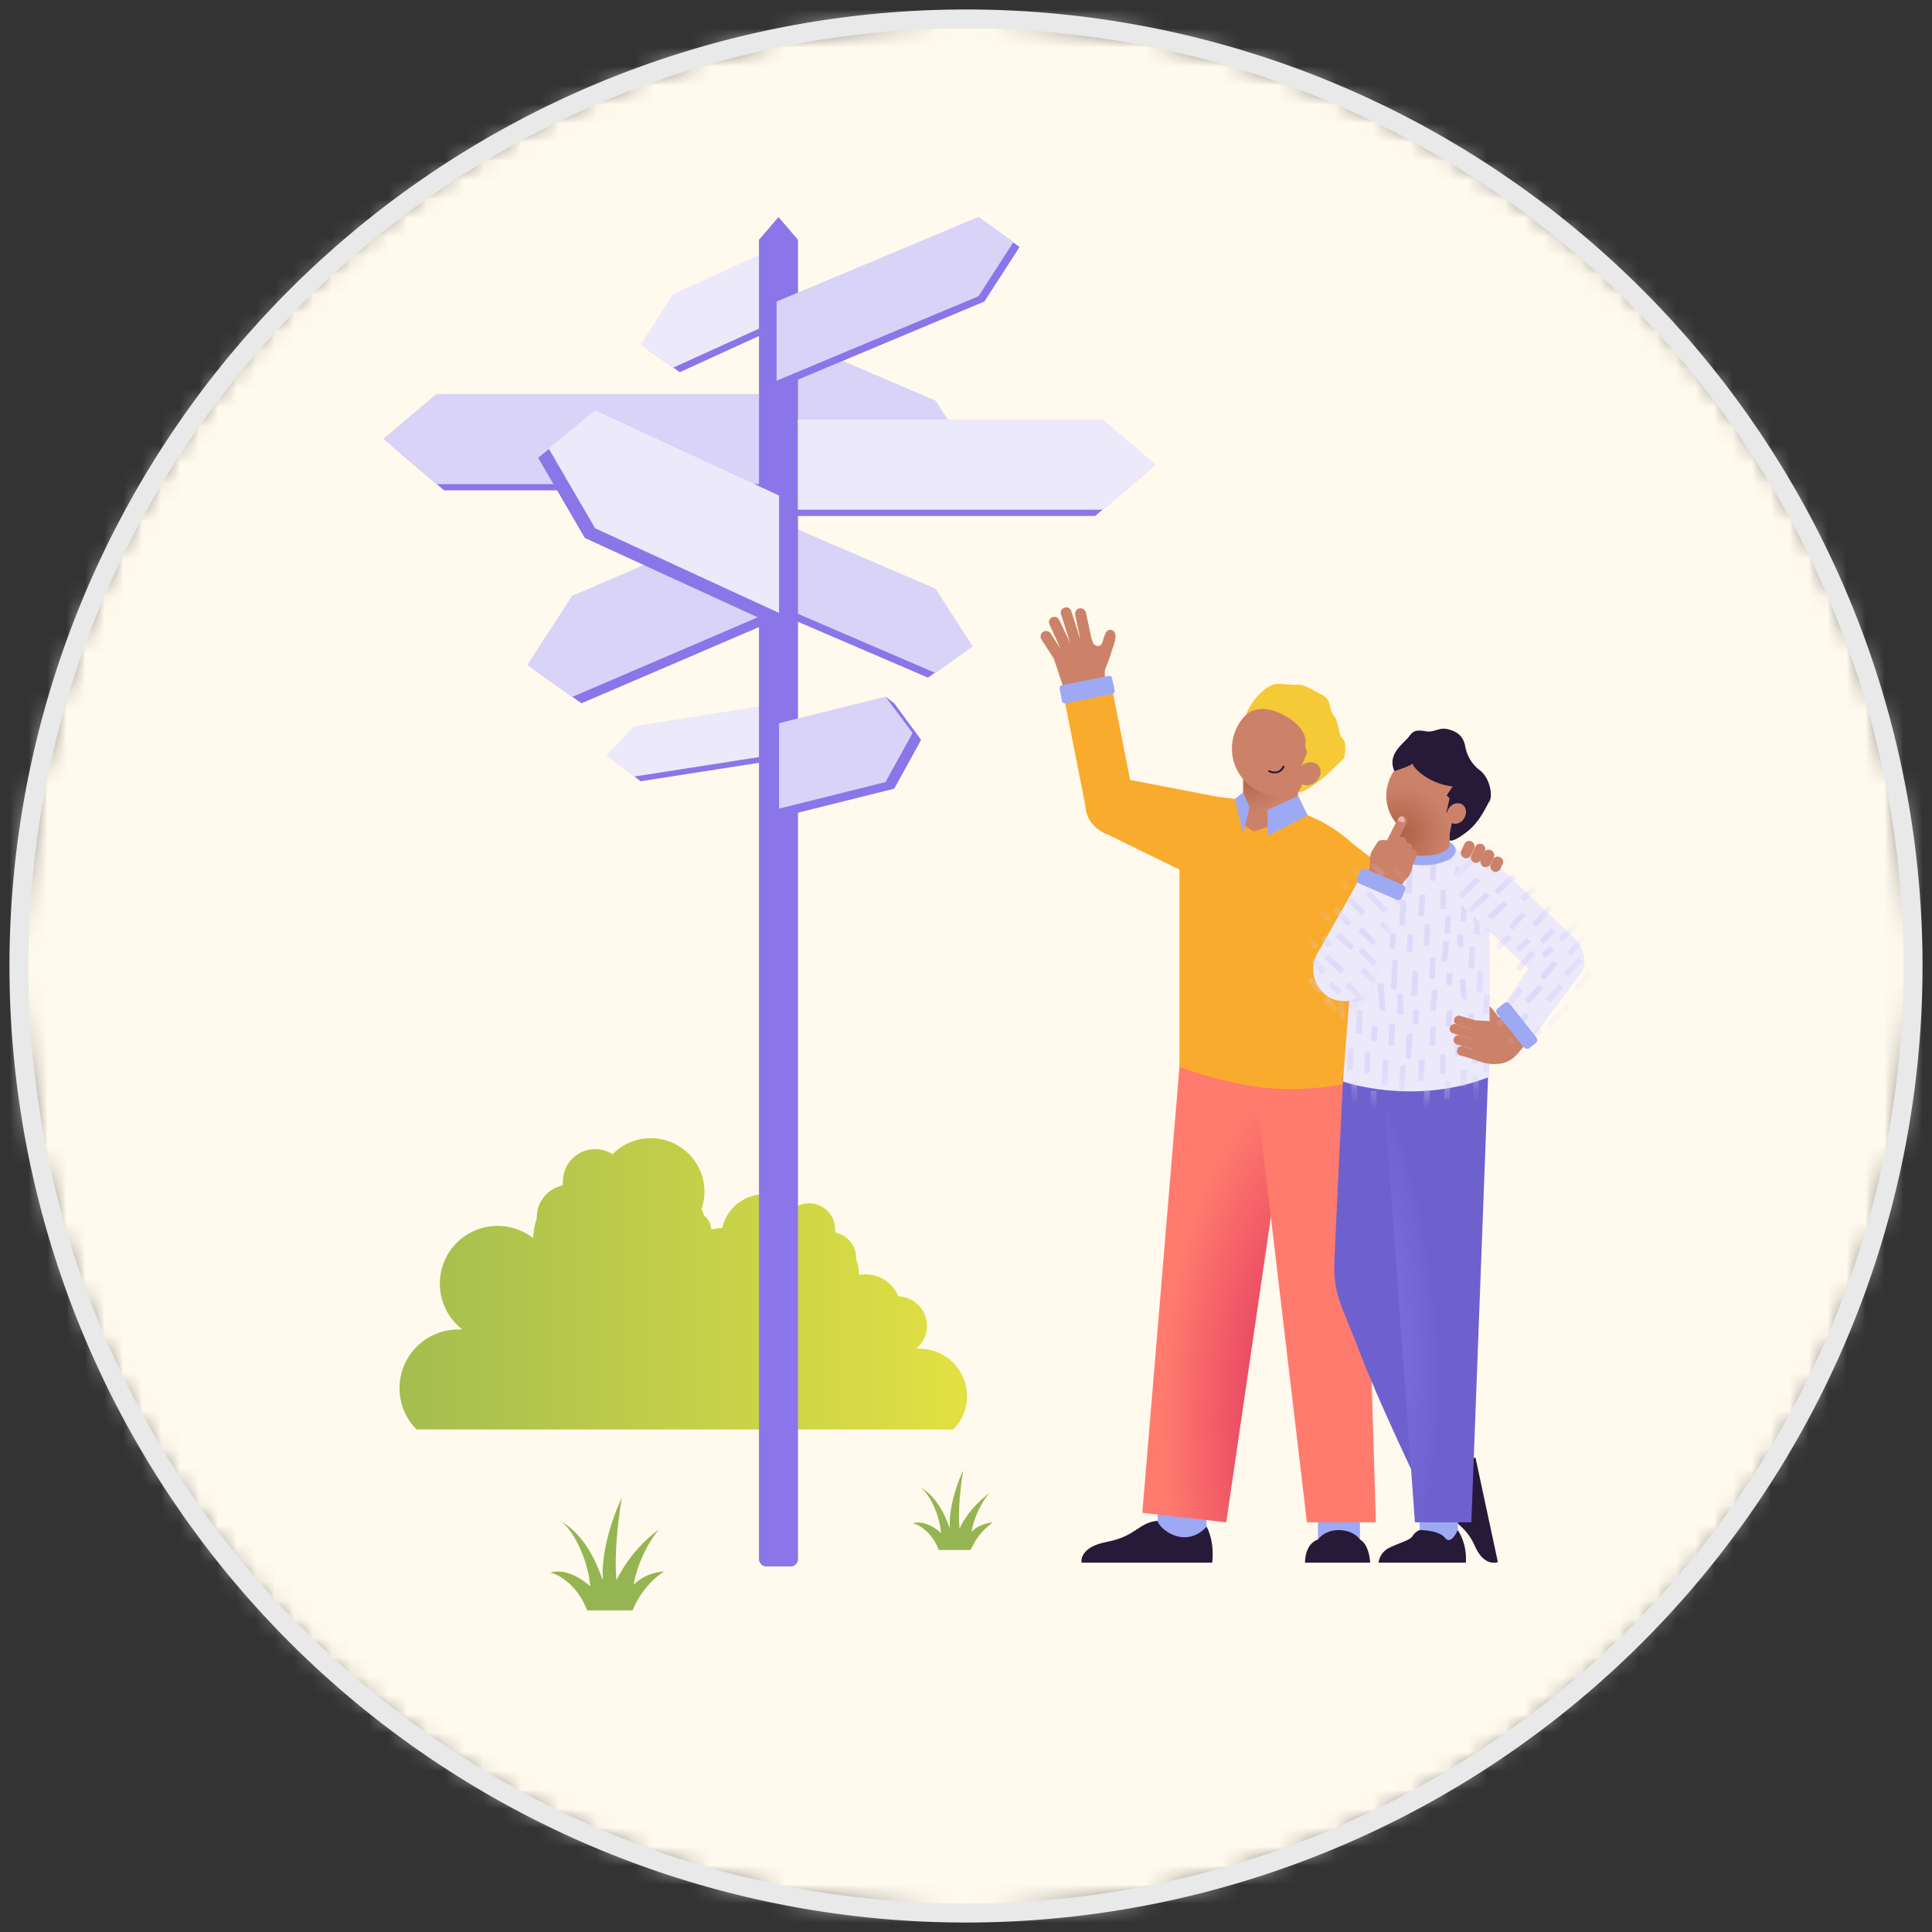 <svg xmlns="http://www.w3.org/2000/svg" width="102" height="102" fill="none"><rect width="100%" height="100%" fill="#333333" stroke="none"/><mask id="a" width="100" height="100" x="1" y="1" maskUnits="userSpaceOnUse" style="mask-type:alpha"><path fill="#D9D9D9" d="M51 101A50 50 0 1 0 51 1a50 50 0 0 0 0 100Z"/></mask><g mask="url(#a)"><path fill="#FFFAED" d="M102.3-.3H-.3v102.6h102.6V-.3Z"/><path fill="url(#b)" d="M48.56 71.2h-.17v-.02a1.54 1.54 0 0 0 .55-1.2 1.56 1.56 0 0 0-1.51-1.54 1.87 1.87 0 0 0-2.07-1.13l-.01-.05c0-.27-.06-.54-.15-.79v-.05a1.36 1.36 0 0 0-1.04-1.33l-.07-.05v-.14a1.37 1.37 0 0 0-2.1-1.16 2.28 2.28 0 0 0-3.86 1.1h-.05c-.18 0-.36.03-.53.08a.98.98 0 0 0-.39-.75 1.3 1.3 0 0 0-.13-.33 2.77 2.77 0 0 0-.32-2.5 2.83 2.83 0 0 0-4.37-.4 1.7 1.7 0 0 0-2.62 1.44v.17l-.07.05a1.71 1.71 0 0 0-1.31 1.66v.07a3.4 3.4 0 0 0-.19 1.04 1.94 1.94 0 0 0-3.76 4.8v.02h-.2a3.1 3.1 0 0 0-2.2 5.28h28.34a2.5 2.5 0 0 0-1.77-4.26v-.01Z"/><path fill="#9DA9F3" d="M71.8 79.96h-2.22v2.08h2.22v-2.08ZM63.7 79h-2.58v2.57h2.58V79Z"/><path fill="#271A38" d="M63.7 80.6s.43.7.3 1.9h-6.9s-.17-.82 1.36-1.1c1.53-.3 1.65-1.02 2.66-1.11 0 .34 1.39 1.57 2.58.32Zm5.2 1.9h3.44s-.04-.95-.54-1.22c-.43-.61-1.67-.72-2.22 0-.72.25-.68 1.22-.68 1.22Z"/><path fill="#CC8269" d="M55.07 33.36a.29.29 0 0 1 .4.08l.53.83-.59-1.3a.28.28 0 0 1 .13-.38.29.29 0 0 1 .38.14l.58 1.21-.5-1.56a.29.29 0 0 1 .54-.17l.5 1.56-.27-1.3a.29.29 0 0 1 .21-.35.3.3 0 0 1 .35.22l.28 1.3c.02.1.06.2.1.31.08.15.4.28.5-.06.1-.34.2-.78.54-.6.32.19.02.82-.08 1.15-.08.29-.18.56-.3.83-.14.32.1 1.03.1 1.03l-2.1.68-.73-2.2-.66-1.03a.29.29 0 0 1 .1-.4Z"/><path fill="url(#c)" d="m62.27 56.33-1.96 23.54 4.43.5 3.6-24.63s-.37-1.74-2.89-1.93c-2.5-.18-3.18 2.52-3.18 2.52Z"/><path fill="#FF7B6D" d="M66.22 56.85 69 80.37h3.64s-.61-20.9-.8-23.78c-.18-2.87-2.15-3.25-3.35-3.16-1.2.1-2.48 1.42-2.27 3.42Z"/><path fill="#F9AB2D" d="M70.4 43.76 74.6 47l2.21-1.75 2 1.16-2.91 3.01a1.99 1.99 0 0 1-2.29.41 59.9 59.9 0 0 1-4.2-2.13c.03-.07.99-3.94.99-3.94Zm-6.6 2.9-5.27-2.58c-.78-.28-1.32-.96-1.2-1.78a1.5 1.5 0 0 1 1.73-1.24l5.3 1.02c.82.13 1.34.72 1.2 1.54-.13.82-.96 3.17-1.77 3.04Z"/><path fill="#F9AB2D" d="m58.6 35.78 1.3 6.59a1.3 1.3 0 0 1-2.53.5l-1.3-6.58 2.53-.5Zm3.67 6.79v13.76s2.56.99 4.99 1.14c1.54.09 3.09-.06 4.59-.44v-12s-1.37-1.9-4.56-2.5c-3.39-.63-5.02-.72-5.02.04Z"/><path fill="url(#d)" d="m68.53 43.13-2.35.77-.55-.37v-2.9h2.9v2.5Z"/><path fill="#CC8269" d="M67.55 42.03a2.51 2.51 0 1 0 0-5.02 2.51 2.51 0 0 0 0 5.02Z"/><path fill="#F6CA36" d="M65.78 37.74s.57-.63 1.77-.1c1.2.54 1.5 1.32 1.35 1.73l.11.35-.32.78.32.21s-.3.92-.48 1.12c.32.04 1.18-.6 1.63-1.03l.8-.77s.19-.79-.07-1.03c-.26-.25-.18-.87-.48-1.24s-.07-.8-.6-1.07c-.54-.27-.9-.56-1.34-.54-.43.02-.88-.09-1.2-.02-.32.06-1.09.61-1.49 1.6Z"/><path fill="#CC8269" d="M69.45 41.28c.29-.23.36-.62.16-.86-.2-.24-.6-.24-.88 0-.28.23-.35.62-.15.86.2.24.6.24.88 0Z"/><path fill="#9DA9F3" d="m65.63 41.83.34.8-.34 1.37-.43-1.82.43-.35Zm1.29.92v1.38l2.12-1.08-.5-1.03-1.62.73Zm-8.39-7.07-2.47.5a.15.15 0 0 0-.12.17l.13.66c.01.09.1.14.18.12l2.47-.49c.09-.01.14-.1.13-.18l-.14-.66a.15.15 0 0 0-.18-.12Z"/><path fill="#271A38" d="M67.71 40.65a.52.52 0 0 1-.26.16.64.64 0 0 1-.47-.06.06.06 0 0 1-.02-.07.05.05 0 0 1 .04-.02.05.05 0 0 1 .03.01.6.6 0 0 0 .4.05.5.5 0 0 0 .3-.29.04.04 0 0 1 .04 0h.02a.05.05 0 0 1 .02.07 1 1 0 0 1-.1.15Zm8.56 36.91s.54-.47 1.63-.6l1.18 5.51s-.71.3-1.22-.86c-.52-1.16-1.18-1.14-1.45-1.94.3-.06 1.17-1.4-.14-2.11Z"/><path fill="#6E61CE" d="M70.9 57.1s-.38 7.68-.45 9.5c-.07 1.8.4 2.3 1.38 4.9.99 2.6 3.26 7.31 3.26 7.31S77 76.13 77 76c0-.13-1.86-20.3-1.86-20.3s-4.13-1.21-4.26 1.4Z"/><path fill="#9DA9F3" d="M76.97 79.85h-2.02v2.01h2.02v-2.01Z"/><path fill="#271A38" d="M76.96 80.78s.5.66.43 1.72h-4.61a1.02 1.02 0 0 1 .6-.8c.59-.28 1.08-.39 1.2-.61a.79.79 0 0 1 .37-.31s1-.01 1.34.41c.32.42.67-.41.67-.41Z"/><path fill="url(#e)" d="m78.57 56.67-.89 23.7H74.7L72.97 56.4s-.15-2.42 2.41-2.42c2.57 0 3.25 1.29 3.2 2.7Z"/><path fill="#ECE9FB" d="M78.64 56.85V45.52l-1.95-.74h-3.51l-1.78 5.9-.5 6.42s3.75 1.32 7.74-.25Z"/><mask id="f" width="9" height="14" x="70" y="44" maskUnits="userSpaceOnUse" style="mask-type:luminance"><path fill="#fff" d="M78.64 56.85V45.52l-1.95-.74h-3.51l-1.78 5.9-.5 6.42s3.75 1.32 7.74-.25Z"/></mask><g mask="url(#f)"><path fill="#D9D3F8" d="M75.75 51.66c.02-.35.03-.73.03-1.1h-.3c0 .38 0 .75-.02 1.1h.3Zm-3.4-1.57-.01.21h.3l.04-.7c0-.18 0-.37.02-.55v-.13l-.01-.04h-.3l-.01.68-.02.34a1 1 0 0 1-.01.19Zm3.45-3.84c0-.16.02-.33.04-.5.02-.18 0-.16 0-.23s.02 0 0-.02l-.3.02-.06.96.3.03c.01-.09.02-.17.01-.26Zm.54 2.12h-.02c-.03.3-.04.6-.06.92h.14l.15.02a.5.5 0 0 0 .01-.13l.01-.1.04-.72-.27.01Zm-2.7-2.17.04-.88-.3-.02c-.03.39-.04.78-.05 1.18l.3.02.01-.3Zm-1.93 6.67.02-.66h-.3v.08l-.02.59h.3v-.01Zm2.18-4.35-.02.33.3.03.02-.52.05-.5v-.33h-.3l-.05.99Zm2.59 1.45.03-.26-.3-.05-.12 1.08.3.05.1-.82Zm-2.35-5.13c0-.15 0-.3-.02-.45h-.3l.02.45h.3Zm2.3-.24-.1.84.3.03.05-.42.05-.42-.29-.03h-.01Zm-2.67 7.86.02.64h.31l-.03-.64h-.3Zm-2.09-7.86-.03.61c-.01.2-.01.41-.03.6l.3.04c.02-.2.02-.41.03-.62l.03-.61-.3-.02Zm-.27 6.47v-.39h-.3c0 .26-.02.5-.04.76h.3l.03-.37Zm2.9-1.73c-.01.3 0 .61-.03.91h.3l.04-.91h-.3Zm-1.93-1.43v-1.1h-.3v.99c-.01.05 0 .1 0 .14l.3-.03Zm-.24 2.87c0 .1 0 .22-.02.32v.33l-.02.17v.5h.3v-.48c0-.28.03-.55.04-.81l-.3-.03Zm2.78-5.44c.01-.24.02-.5.01-.75v-.03l-.3.04v.75l.3-.01Zm.31 3.47-.04.67-.01.28-.01.13v.04h.3l.06-1.13-.3.01Zm-.67-2.31.05-.64-.3-.02-.02.33-.02.32c-.01.1-.01.22-.03.32 0 .1 0 .23-.02.34h.31c.02-.2.02-.43.03-.64Zm1.79 1.5v-1.04l-.29.02-.02 1.01h.3Zm-3.33-.4v.16l-.02.33v.41c-.02.04 0 .08-.02.11h.3l.03-.75.02-.42v-.16h-.3v.31Zm.49 3.07c0 .26-.01.51-.03.77-.02.26-.01.52-.05.77l.31.02.02-.39.02-.39.01-.2.01-.19.01-.39h-.3Zm2.12 1.59-.1.85h.3c.05-.27.08-.55.1-.85h-.3Zm-3.96-3.91h-.01l-.29.02.01.53v.26l.01.13v.13h.3v-.27l-.01-.13v-.65l-.01-.02Zm3.29.01h.23l.06-.86.01-.24v-.03h-.01l-.29.02-.08 1.11h.08Zm-.1 3.57.03-.63-.3-.04-.08 1.3h.31l.04-.63Zm-2.1-6.46h-.3l-.04.8h.3c0-.28.03-.54.04-.8Zm3.94 5.88h-.01l-.3.02-.05.63h.3l.06-.65Zm-6.02-6.97.03.42v.2h.31c0-.2-.03-.4-.05-.6l-.3-.02Zm2.73 4.91c-.03.26-.04.53-.06.79l.3.03.05-.81-.3-.01Zm-2.78-.15.01 1.08h.3v-1.09l-.3.01Zm2.41 2.78h-.3l.09 1.17h.3l-.07-1.18-.02.01Zm-2.1 1.06a.29.29 0 0 1 0-.1h-.01l-.3.04.01.17h.31a.38.38 0 0 1 0-.11Zm.53-5.48v-.57l.02-.3h-.31l-.02 1.14h.3v-.28Zm7.18 5.51.03-.45v-.05h-.01l-.3.02-.03.6h.3v-.12Zm.02-8.61h-.3l-.03.37c.1.03.2.04.3.04.02-.13.02-.26.03-.4Zm-1.26 7.81a8.64 8.64 0 0 1-.05-.51v-.02h-.02l-.28.04.1 1.02.3.02-.02-.27c0-.1-.01-.19-.03-.28Zm.34-4.78h.3l.03-.9h-.3l-.03.9Zm-.74-.36h.16c0-.45-.04-.87-.03-1.32h-.31c0 .45.04.87.04 1.31l.14.01Zm1.01 4.2-.06 1.1h.3l.06-1.08-.3-.03ZM76.96 50h.3v-.09c0-.09 0-.17-.02-.26v-.26c0-.1 0-.05-.02-.07h-.01l-.22.02h-.07l.04.65Zm1.72-2.68-.3-.04-.06.58.3.04.06-.58Zm-.9.82c.03.4.04.8.05 1.2l.3-.02c0-.4-.03-.78-.04-1.18h-.3Zm.11-2.58-.04-.76h-.3l.03.78.3-.02Zm-.73 2.24-.06.83.3.03c.02-.29.05-.56.06-.86h-.3Zm.72 2.2-.3-.04-.05 1.18h.3l.05-1.15Zm.6-4.66-.1 1.29.3.02.1-1.28-.3-.04ZM72.67 57.6h-.3l-.02.68-.01.34-.01.17-.01.21h.3c0-.23.01-.47.04-.72.02-.24 0-.36 0-.53l.02-.13c0-.04 0-.02-.01-.02Zm2.79-2.4.3.02.01-.25.03-.5.03-.24h-.31l-.06.97Zm.83 1.9c-.03.28-.03.6-.06.9l.15.02h.14c.01-.04.02-.08.01-.12l.01-.1.05-.72h-.3v.01Zm-2.68-2.18.05-.88-.3-.02c-.03.39-.05.78-.06 1.18h.3l.01-.28Zm.6 1.32h-.3c0 .34-.03.67-.05 1 0 .1-.01.21-.03.31l.3.04.04-.5a71.55 71.55 0 0 0 .05-.84c0-.02 0 0 0 0Zm-.11-2.69v-.44h-.32l.02.45h.3Zm2.31-.23-.1.84.3.03.05-.42.05-.42-.3-.03Zm-4.77 0-.03.61-.02.6.3.04c.02-.2.02-.41.03-.62l.02-.62-.3-.01Zm.71 2.2h-.3l-.01 1v.14l.3-.03v-1.1Zm2.55-1.46v-.78l-.3.03v.75h.3Zm.6 3.46h-.31l-.03.67-.01.27-.01.14-.01.04h.3l.07-1.12Zm-1.21-2.96-.03.32c-.01.11-.03.21-.03.33l-.02.32c0 .12 0 .23-.02.33l.3.02.04-.66.05-.65-.3-.01Zm1.24-1.45-.03.26.3.03.03-.29h-.3Zm.77 3.6.02-.39v-.65l-.29.03-.02 1.01h.3Zm-3.3-.72-.02.32v.17l-.02.33v.41c0 .03 0 .07-.02.1h.31l.03-.76.01-.42.01-.14v-.02H73Zm-1.37 1.08-.29.02v.53l.01.26v.26h.3a.3.3 0 0 0 0-.13v-.68l-.01-.25c0-.08.01 0-.01 0Zm3.58-.85.02-.26v-.02h-.31a39 39 0 0 1-.07 1.13h.3c.03-.26.04-.56.06-.85Zm-2.08-2.89-.01-.23h-.3l.01.24.3-.01Zm-.7.85-.01.01c-.01.26-.03.51-.03.78h.3c0-.27.02-.53.04-.8l-.3.01Zm-1.8-1.08.05.42v.2h.3c0-.2-.02-.4-.04-.6l-.3-.02Zm.81 2.54v-.29h-.3l-.01 1.14h.3v-.29l.01-.56Zm7.16-2.11c.02-.13.03-.26.03-.4h-.3l-.02.36c.1.03.2.04.3.04Zm-.58 2.61.03-.9-.3.02c-.02.28-.02.6-.03.88h.3Zm-.88-.34c0-.46-.04-.88-.04-1.34h-.3c-.01.45.04.87.04 1.31h.3v.02Zm1.52.24-.3-.04h-.01l-.05.6.3.03.06-.6Zm-.56 2c0-.4-.03-.78-.04-1.18h-.3l.05 1.2.3-.02Zm-.24-3.76c-.01-.25-.03-.5-.03-.76h-.31c0 .27.02.54.04.8l.3-.04Zm-.73 2.22-.05.84.3.03.06-.85h-.31v-.01Zm1.63-2.42-.3-.03-.1 1.3.3.02.1-1.3Z" opacity=".7"/><path fill="url(#g)" d="M68.9 54.58c2.4 0 4.33-2.15 4.33-4.81 0-2.66-1.94-4.81-4.33-4.81s-4.33 2.15-4.33 4.8c0 2.67 1.94 4.82 4.33 4.82Z" opacity=".4"/></g><path fill="#9DA9F3" d="M75.09 45.68c.98 0 1.77-.35 1.77-.78 0-.43-.8-.78-1.77-.78-.98 0-1.78.35-1.78.78 0 .43.8.78 1.78.78Z"/><path fill="url(#h)" d="M77.75 42.03a2.28 2.28 0 1 0-3.92 1.56v.92l-.02.07c0 .33.61.6 1.37.6.76 0 1.35-.27 1.35-.6v-.54a2.28 2.28 0 0 0 1.22-2Z"/><path fill="#271A38" d="M73.62 40.71s.79-.24.96-.4c.06.32.99 1.1 2.12 1.21-.2.27-.35.51-.31.5.04 0 .14.13.14.13l-.17.75h.4l-.23 1.14v.32s.12.16.86-.4c.75-.55 1.07-1.4 1.25-1.66.17-.27.05-1.24-.56-1.67a2.02 2.02 0 0 1-.72-1.21c-.08-.42-.27-.77-.96-.93-.45-.09-.68.19-1.1.12-.44-.07-.66-.08-.9.26-.24.35-1.2.92-.78 1.84Z"/><path fill="#CC8269" d="M77.3 43.2c.16-.25.12-.58-.1-.73-.23-.14-.55-.04-.72.22-.16.26-.12.59.1.73.23.15.55.05.72-.21ZM79 54.45v-.01a.25.25 0 0 0-.17-.3l-1.75-.51a.25.25 0 0 0-.3.16v.01c-.05.13.03.27.16.3l1.75.52c.13.03.26-.04.3-.17Z"/><path fill="#CC8269" d="M78.76 54.9v-.01a.25.25 0 0 0-.16-.3l-1.75-.52a.25.25 0 0 0-.3.17l-.01.01c-.04.13.04.27.17.3l1.74.51c.14.04.27-.03.31-.16Zm.21.58a.25.25 0 0 0-.16-.31l-1.75-.51a.25.25 0 0 0-.3.17h-.01c-.04.14.04.27.17.31l1.74.5c.14.05.27-.03.31-.16Zm-.24.46a.25.25 0 0 0-.16-.31l-1.33-.39a.25.25 0 0 0-.3.17v.01c-.05.13.03.27.16.3l1.33.39c.13.04.26-.04.3-.17Zm-6.79-9.27a4.62 4.62 0 0 1 1.6-2.19c.44-.3.8.23.97.6.17.37.1 1.04-.33 1.39a3 3 0 0 0-.47.99l-1.77-.79Z"/><path fill="#CC8269" d="M74.7 44.88h-.02a.25.25 0 0 0-.33.1l-.42.83a.25.25 0 0 0 .1.33h.01c.12.07.27.02.33-.1l.43-.83a.25.25 0 0 0-.1-.33Z"/><path fill="#CC8269" d="M74.43 44.53h-.01a.25.25 0 0 0-.33.1l-.43.82a.25.25 0 0 0 .11.33h.01c.12.07.27.02.33-.1l.42-.82a.25.25 0 0 0-.1-.33Z"/><path fill="#CC8269" d="M74.13 44.22h-.01a.25.25 0 0 0-.33.1l-.42.83a.25.25 0 0 0 .1.33h.01c.12.06.27.02.33-.1l.43-.83a.25.25 0 0 0-.11-.33Z"/><path fill="#CC8269" d="M74.15 43.12a.25.25 0 0 0-.34.1l-.83 1.62a.25.25 0 0 0 .1.34h.02c.12.06.26.01.33-.1l.83-1.62a.25.25 0 0 0-.1-.34Z"/><path fill="#CC8269" d="M72.23 46.18c.08-.26.11-.53.1-.8-.05-.33.26-.67.37-.88.1-.22.54-.2 1 .04-.2.28-1.47 1.64-1.47 1.64Z"/><path fill="#EDB3B2" d="m73.78 43.32.33.12s.17-.27-.12-.34c-.12-.02-.2.22-.2.22Z"/><path fill="#CC8269" d="M78.64 53.11c.15.16.3.33.42.52.2.28 1.17 0 1.17 0s.55 1.19.16 1.68-.7.87-1.53.87c-.55 0-1.2-.32-1.2-.32l.29-1.99.69.04v-.8Z"/><path fill="#ECE9FB" d="M83.5 50.12c-.06-.2-.18-.39-.34-.54l-4.04-3.87a1.43 1.43 0 0 0-2.4 1.06c.01.37.17.73.44.99l3.52 3.38-1.38 2.09 1.3 1.98 2.82-3.78a1.24 1.24 0 0 0 .09-1.31Z"/><mask id="i" width="8" height="11" x="76" y="45" maskUnits="userSpaceOnUse" style="mask-type:luminance"><path fill="#fff" d="M83.5 50.12c-.06-.2-.18-.39-.34-.54l-4.04-3.87a1.43 1.43 0 0 0-2.4 1.06c.01.37.17.73.44.99l3.52 3.38-1.38 2.09 1.3 1.98 2.82-3.78a1.24 1.24 0 0 0 .09-1.31Z"/></mask><g fill="#D9D3F8" mask="url(#i)" opacity=".7"><path d="M76.92 51.36c.27-.24.53-.51.78-.77l-.22-.2c-.26.25-.52.53-.77.76l.09.1.12.1Zm3.74-3.92.37-.34.16-.15v-.02l-.22-.2-.71.66.2.22.2-.17Zm-1.08 1.91c-.23.18-.44.4-.67.61l.1.12.1.1a.73.73 0 0 0 .09-.06l.08-.08.53-.49-.21-.2h-.02Zm-.46-3.42.63-.61a2.14 2.14 0 0 1-.2-.23c-.29.27-.58.54-.85.83l.2.22.22-.2Zm-.47 1.37-.05-.04-.17-.15-.72.68-.24.21.2.23c.13-.1.25-.23.37-.34l.37-.35.24-.22v-.02Zm-.05 3.33.21-.18c-.05-.09-.11-.16-.17-.24h-.01c-.27.25-.55.48-.82.7l.18.25.62-.53Zm3.65-3.96c-.22.18-.43.37-.66.54l.2.23c.12-.09.23-.18.33-.28l.32-.26-.2-.23Zm-4.57 2.21-.21-.2c-.23.2-.44.44-.66.64l.23.2.64-.64Zm.09-3.37-.2-.21h-.01l-.69.71a.9.9 0 0 0-.1.12l.25.18.75-.8Zm2.87.67c.17-.18.36-.37.52-.56h.01l-.24-.18-.52.54.23.2Zm-1.94 2.93-.22-.2-.48.47-.2.18-.1.1-.03.03.23.2.8-.78Zm.88-2.34.48-.43-.21-.21-.24.21-.25.22-.23.23-.24.23.2.21.49-.46Zm2.38-.64-.22-.2-.2.16.2.22.22-.18Zm-2.1 2.95.26-.28.28-.28.18-.19-.24-.18-.7.73.04.05.18.15Zm-1.92-2.78-.24.22-.11.1-.24.25-.1.1-.13.13-.05.05-.09.07.22.22.53-.53.3-.3a.53.53 0 0 0 .11-.1h.01l-.21-.22Zm1.45 1.67.18-.17.02-.02v-.01l-.23-.19c-.27.26-.55.53-.83.77l.07.05c.04.06.1.12.16.16l.63-.59Zm-.64-3.38c-.2.17-.39.35-.56.54l.2.22.57-.56-.21-.21Zm-1.17 6.98-.46.42.2.22.5-.44-.24-.2Zm-.54-3.34-.2-.22h-.02l-.57.55.2.22.59-.55Zm-.6-2.65.2-.2.4-.41.2-.2a2.14 2.14 0 0 1-.22-.21l-.8.82.22.2Zm6.48 7.62-.05-.04-.16-.14c-.17.15-.32.33-.48.48l-.25.24-.12.12-.16.15.22.21.51-.5.4-.38a.77.77 0 0 1 .08-.1c.01 0 .02-.02.01-.03Zm-4.45.76-.22-.18-.44.41.22.22.07-.09.33-.3.04-.04v-.02Zm3.06-2.22.36-.41.17-.22.08-.1.08-.1v-.01l-.24-.17-.68.81.23.2Zm-1.79 3.03-.06.07-.4.4c.02.04.06.08.1.1l.1.11c.16-.14.33-.3.47-.46l-.2-.22ZM84 48.06l-.21-.22-.28.26c.06.08.12.16.2.23l.3-.27Zm-6.25 4.83.31-.41a.01.01 0 0 0 .01-.01v-.02l-.23-.17-.63.82.22.22.16-.22.16-.21Zm3 .75-.23-.19c-.17.19-.36.36-.53.52l.2.22.3-.27.14-.14.07-.07.06-.06-.01-.01Zm.52-4 .22.2.64-.64-.23-.2-.63.64Zm2.75 5.22-.21-.2c-.23.2-.44.43-.66.63l.23.2.64-.63Zm.09-3.38-.2-.2h-.01l-.69.71-.1.1.25.2c.25-.27.5-.55.75-.8Zm-2.89 2.73-.23.24-.12.11a.59.59 0 0 0-.11.11l-.12.12-.35.35.22.2.23-.23.12-.1c.19-.21.38-.39.57-.57l-.2-.23Zm-.13-5.24c.32-.33.56-.66.88-.99a.62.62 0 0 1-.08-.08l-.07-.06-.08-.06c-.3.33-.56.66-.87.98l.1.1.12.1Zm-2.25 3.64-.8.77.23.2.77-.73-.2-.24Zm.33-1.44.05-.06.17-.2.16-.2.05-.06s.01 0 0 0l-.17-.14-.07-.04-.42.5.02.03.21.17Zm2.86-.98-.2-.24-.44.38.18.26.46-.4Zm2.25 2.08c-.09.07-.16.15-.24.23a.58.58 0 0 0-.11.11l-.24.23-.1.12-.13.11-.05.06-.09.08.22.21.53-.53.31-.3.1-.1.01-.02-.21-.2ZM82.1 55.7l.14-.14.28-.27-.1-.1-.12-.1-.56.53c-.18.18-.36.37-.55.53l.2.21.3-.25.27-.28.14-.13Zm-1.28-5.52-.8.91.24.19.78-.9-.22-.2Zm2.94-.68-.24-.18-.77.94c.07.07.15.14.24.2.26-.32.5-.64.77-.96Zm-1.23 2.63-.22-.19c-.11.14-.24.27-.36.4l-.17.19-.09.1-.08.1.2.2a.39.39 0 0 0 .1-.1.4.4 0 0 0 .08-.1l.1-.09.09-.1.18-.2.16-.18.01-.03Zm.12-3.77.49-.57-.23-.2-.5.59c.08.07.15.13.24.18Zm-2.26 3.99.02-.02-.22-.2-.59.69.24.18c.09-.1.18-.23.28-.33l.27-.32Zm-.86 1.53.1-.08-.23-.18-.44.42.24.2.33-.36Zm3.85.32-.2-.21h-.02l-.57.55.2.21.59-.55Zm-2.87-1.42.23.2.74-.8-.24-.2-.73.8Zm-.53-2.71.2.22.63-.58-.21-.2-.62.56Zm-1.08 4.86-.23-.18-.13.15.23.2.07-.09.05-.08Zm.5-3.56-.84.84.22.22.83-.84-.2-.22Zm3.38.19.2-.2.4-.41.2-.2-.22-.21-.8.8c.08.1.14.14.22.22Zm.46-2.95c-.32.28-.64.6-.95.87l.2.23.95-.87-.2-.23Z"/></g><path fill="#ECE9FB" d="m69.62 50.22 2.3-4.08 2.06.84-1.46 4.7a1.63 1.63 0 0 1-2.39.95 1.73 1.73 0 0 1-.51-2.41Z"/><mask id="j" width="5" height="7" x="69" y="46" maskUnits="userSpaceOnUse" style="mask-type:luminance"><path fill="#fff" d="m69.62 50.22 2.3-4.08 2.06.84-1.46 4.7a1.63 1.63 0 0 1-2.39.95 1.73 1.73 0 0 1-.51-2.41Z"/></mask><g fill="#D9D3F8" mask="url(#j)" opacity=".7"><path d="M69.02 51.8c.18.23.4.45.59.69l.12-.1.11-.09a.72.72 0 0 0-.07-.09l-.08-.1-.45-.53-.2.2-.02.02Zm1.25 1.03-.18-.22-.25.17c.23.3.47.57.68.86l.25-.18-.5-.63Zm-1.52-.17-.2.22.43.5.19.2.09.1.02.04.22-.22-.75-.84Zm4.26-4.06-.04.06-.15.15c.15.18.32.34.47.5l.22.26.11.13.14.16.23-.21-.48-.53-.36-.4-.1-.1-.04-.01Zm-1.19-2.57-.58-.65-.24.18.8.88.22-.2-.2-.2Zm-.32 3.92-.4-.38-.2-.18-.11-.08-.1-.07-.19.23c.27.22.52.46.8.7l.2-.22Zm1.68-3.39-.05.05-.16.16.65.74.22.26.23-.2-.33-.38-.34-.39-.21-.24h-.01Zm-3.89-.28.41.45c.13.16.29.3.41.45l.24-.18-.41-.46-.42-.46-.23.2Zm4.06 4.52c-.06.08-.12.15-.2.22.2.18.36.38.51.56l.23-.2-.26-.29-.13-.15-.08-.07-.05-.07h-.02Zm-3.98-.68.22-.22-.6-.65-.21.21.6.66Zm1.97-2.76-.21.2.68.71.1.1.2-.23-.77-.78Zm2.61 3 .22.24.1.12.12.13.11.12.34.36.2-.22-.21-.23-.11-.13-.54-.6-.23.2v.01Zm-1.69 2.31.72.83c.08-.06.15-.14.22-.21l-.7-.8-.24.18Zm-1.43-.39-.06-.05-.2-.17-.2-.18-.04-.05h-.01l-.15.17-.04.06.48.44.03-.02.19-.2Zm-.86-2.89-.25.17.38.47.24-.18-.37-.46Zm2.72-3.79-.41-.49-.23.2.2.25.21.25.23.25.21.24.23-.2c-.15-.17-.3-.32-.44-.5Zm-.56 1.63.22.24.11.12c.08.08.14.17.23.24l.1.12.11.13.06.06.08.08.21-.2c-.15-.19-.34-.39-.5-.57l-.29-.3-.1-.12h-.01l-.22.2Zm-2.23 3.36.89.83.18-.24c-.27-.27-.56-.53-.85-.8l-.21.2Zm-.55-2.97a1.5 1.5 0 0 1-.2.23c.3.29.61.54.92.82l.2-.22c-.31-.3-.62-.54-.92-.83Zm2.57 1.34-.2.22c.13.12.26.24.37.37l.2.19.09.08.1.1.2-.2a.44.44 0 0 0-.09-.1l-.09-.1-.1-.09-.1-.1a1.74 1.74 0 0 0-.19-.19l-.16-.17c-.01-.01-.02-.02-.03-.01Zm.14 2.15-.02-.02-.22.22.66.61.2-.22-.32-.31-.3-.28Zm1.49.93-.07-.1h-.01l-.2.23.4.45.2-.23c-.1-.13-.22-.24-.32-.35Zm.33-6.19-.17-.2-.02-.02a.01.01 0 0 0 0 .02l-.2.21c.24.29.5.57.73.86l.06-.06.16-.15c-.17-.22-.38-.44-.56-.66Zm-3.42.49.52.6.23-.2-.53-.6-.22.2Zm3.57 1.86-.23.2.01.01.52.6.23-.2-.53-.6Zm-1.53 2.81.2-.22-.77-.76-.2.21.76.77Zm-2.75.42.24-.2-.56-.65-.21.2.53.65Zm1.28.63.8.87.23-.2-.8-.88-.23.2Zm.33-3.36-.2-.21-.38-.42-.2-.2-.21.2c.26.28.5.55.78.83l.21-.2Zm-2.92-.6.83 1 .24-.2c-.28-.32-.57-.65-.83-.98-.09.06-.17.12-.24.19-.01 0-.01-.01 0 0Z"/></g><path fill="#9DA9F3" d="m74.07 46.72-1.98-.85a.22.22 0 0 0-.28.11l-.16.38c-.05.11 0 .24.1.28l1.99.86c.1.04.23 0 .28-.12l.16-.38c.05-.1 0-.23-.1-.28Zm7.04 8.05L79.71 53a.22.22 0 0 0-.31-.03l-.32.26c-.1.07-.11.2-.04.3l1.41 1.76c.08.1.21.11.3.04l.33-.26c.09-.07.1-.2.03-.3Z"/><path fill="#CC8269" d="M77.82 44.8a.28.28 0 0 0-.14-.38.28.28 0 0 0-.37.14l-.16.35c-.07.14 0 .31.14.38.14.06.3 0 .37-.15l.16-.34Zm.57.15a.28.28 0 0 0-.14-.38.28.28 0 0 0-.37.14l-.2.44c-.07.14 0 .31.14.38.14.06.3 0 .37-.15l.2-.43Z"/><path fill="#CC8269" d="M78.86 45.27a.28.28 0 0 0-.14-.38.28.28 0 0 0-.38.14l-.16.35a.3.3 0 0 0 .14.38.3.3 0 0 0 .38-.15l.16-.34Zm.47.36a.28.28 0 0 0-.14-.38.28.28 0 0 0-.38.15l-.1.22c-.07.15 0 .32.14.38.14.07.3 0 .37-.14l.1-.23Z"/><path fill="#D9D3F8" d="m49.39 25.6-8.26-3.55v-4.44l8.26 3.54 1.97 3.04-1.97 1.41Z"/><path fill="#8A76E8" d="m33.8 41.25 7.43-1.16V37.4l-7.42 1.17-1.46 1.54 1.46 1.13Z"/><path fill="#ECE9FB" d="m33.47 41 7.43-1.16v-2.68l-7.43 1.18L32 39.88l1.46 1.13Z"/><path fill="#8A76E8" d="m49 35.78-8.26-3.55v-4.44L49 31.32l1.97 3.05-1.97 1.4Z"/><path fill="#D9D3F8" d="m49.39 35.53-8.26-3.55v-4.45l8.26 3.55 1.97 3.05-1.97 1.4Z"/><path fill="#8A76E8" d="m30.7 37.13 9.9-4.25v-5.34l-9.9 4.26-2.36 3.66 2.36 1.67Z"/><path fill="#D9D3F8" d="m30.2 36.8 9.9-4.25V27.2l-9.9 4.26-2.36 3.65 2.36 1.68Z"/><path fill="#8A76E8" d="m35.89 19.65 4.93-2.25v-3.88l-4.93 2.25-1.72 2.66 1.72 1.22Z"/><path fill="#ECE9FB" d="m35.54 19.41 4.93-2.24v-3.89l-4.93 2.25-1.72 2.66 1.72 1.22Z"/><path fill="#8A76E8" d="M41.76 82.7h-1.32a.39.39 0 0 1-.37-.4V12.66l1.03-1.2 1.03 1.2V82.3a.39.39 0 0 1-.37.4Z"/><path fill="#8A76E8" d="M23.45 25.89h17.02v-4.76H23.45l-2.8 2.38 2.8 2.38Zm34.37-3.41h-16.1v4.76h16.1l2.8-2.38-2.8-2.38Z"/><path fill="#D9D3F8" d="M23.04 25.56h17.03V20.8H23.04l-2.8 2.37 2.8 2.38Z"/><path fill="#ECE9FB" d="M58.22 22.15h-16.1v4.76h16.1l2.8-2.38-2.8-2.38Z"/><path fill="#8A76E8" d="m51.97 11.72-10.65 4.47v4.19l10.65-4.46 1.86-2.88-1.86-1.32Z"/><path fill="#D9D3F8" d="M51.66 11.45 41 15.92v4.18l10.66-4.46 1.85-2.87-1.85-1.32Z"/><path fill="#8A76E8" d="m30.87 28.4 9.72 4.46v-6.2l-9.72-4.49-2.46 2 2.46 4.22Z"/><path fill="#ECE9FB" d="m31.42 27.89 9.71 4.47v-6.2l-9.71-4.49-2.46 2 2.46 4.22Z"/><path fill="#8A76E8" d="m47.21 41.64-5.62 1.4 5.16-6.26.46.35 1.42 1.93-1.42 2.58Z"/><path fill="#D9D3F8" d="m46.75 41.29-5.62 1.4v-4.51l5.62-1.4 1.43 1.92-1.43 2.59Z"/><path fill="#95B553" d="M31.16 83.75c-.11-1.45-.98-3.2-1.7-3.51 1.69.84 2.24 2.98 2.37 3.17-.14-2 1-4.35 1-4.35s-.46 2.65-.28 4.36a7.54 7.54 0 0 1 2.22-2.66 6.81 6.81 0 0 0-1.32 2.91c.43-.42 1-.67 1.6-.7a4.5 4.5 0 0 0-1.65 2.05h-2.41c-.5-1.43-1.76-2.05-1.98-1.97.64-.25 1.5.11 2.15.7Z"/><path fill="#95B553" d="M29 83.05c0 .02 0 0 .02 0Zm20.68-2.12c-.07-1.01-.69-2.25-1.2-2.47 1.19.6 1.59 2.1 1.67 2.23-.1-1.4.7-3.06.7-3.06s-.32 1.88-.19 3.07c.3-.63.74-1.21 1.56-1.87-.47.6-.79 1.3-.93 2.04.3-.29.7-.46 1.13-.49a3.34 3.34 0 0 0-1.17 1.45h-1.69c-.35-1-1.24-1.45-1.4-1.39.46-.17 1.07.07 1.52.5Z"/></g><path stroke="#E9E9E9" stroke-miterlimit="10" d="M51 101A50 50 0 1 0 51 1a50 50 0 0 0 0 100Z"/><defs><radialGradient id="c" cx="0" cy="0" r="1" gradientTransform="matrix(9.814 0 0 19.334 71.1 75)" gradientUnits="userSpaceOnUse"><stop stop-color="#D4145A"/><stop offset="1" stop-color="#FF7B6D"/></radialGradient><radialGradient id="d" cx="0" cy="0" r="1" gradientTransform="translate(65.94 40.69) scale(2.216)" gradientUnits="userSpaceOnUse"><stop stop-color="#AD6247"/><stop offset="1" stop-color="#CC8269"/></radialGradient><radialGradient id="e" cx="0" cy="0" r="1" gradientTransform="matrix(4.16 -.467 1.587 14.145 71.64 68.75)" gradientUnits="userSpaceOnUse"><stop stop-color="#8A76E8"/><stop offset="1" stop-color="#6E61CE"/></radialGradient><radialGradient id="g" cx="0" cy="0" r="1" gradientTransform="matrix(4.323 0 0 4.825 68.73 50)" gradientUnits="userSpaceOnUse"><stop stop-color="#6E61CE"/><stop offset="1" stop-color="#6E61CE" stop-opacity="0"/></radialGradient><radialGradient id="h" cx="0" cy="0" r="1" gradientTransform="translate(73.96 43.96) scale(2.502)" gradientUnits="userSpaceOnUse"><stop stop-color="#AD6247"/><stop offset="1" stop-color="#CC8269"/></radialGradient><linearGradient id="b" x1="14" x2="58.58" y1="67.77" y2="67.77" gradientUnits="userSpaceOnUse"><stop stop-color="#95B553"/><stop offset="1" stop-color="#F2E93F"/></linearGradient></defs></svg>